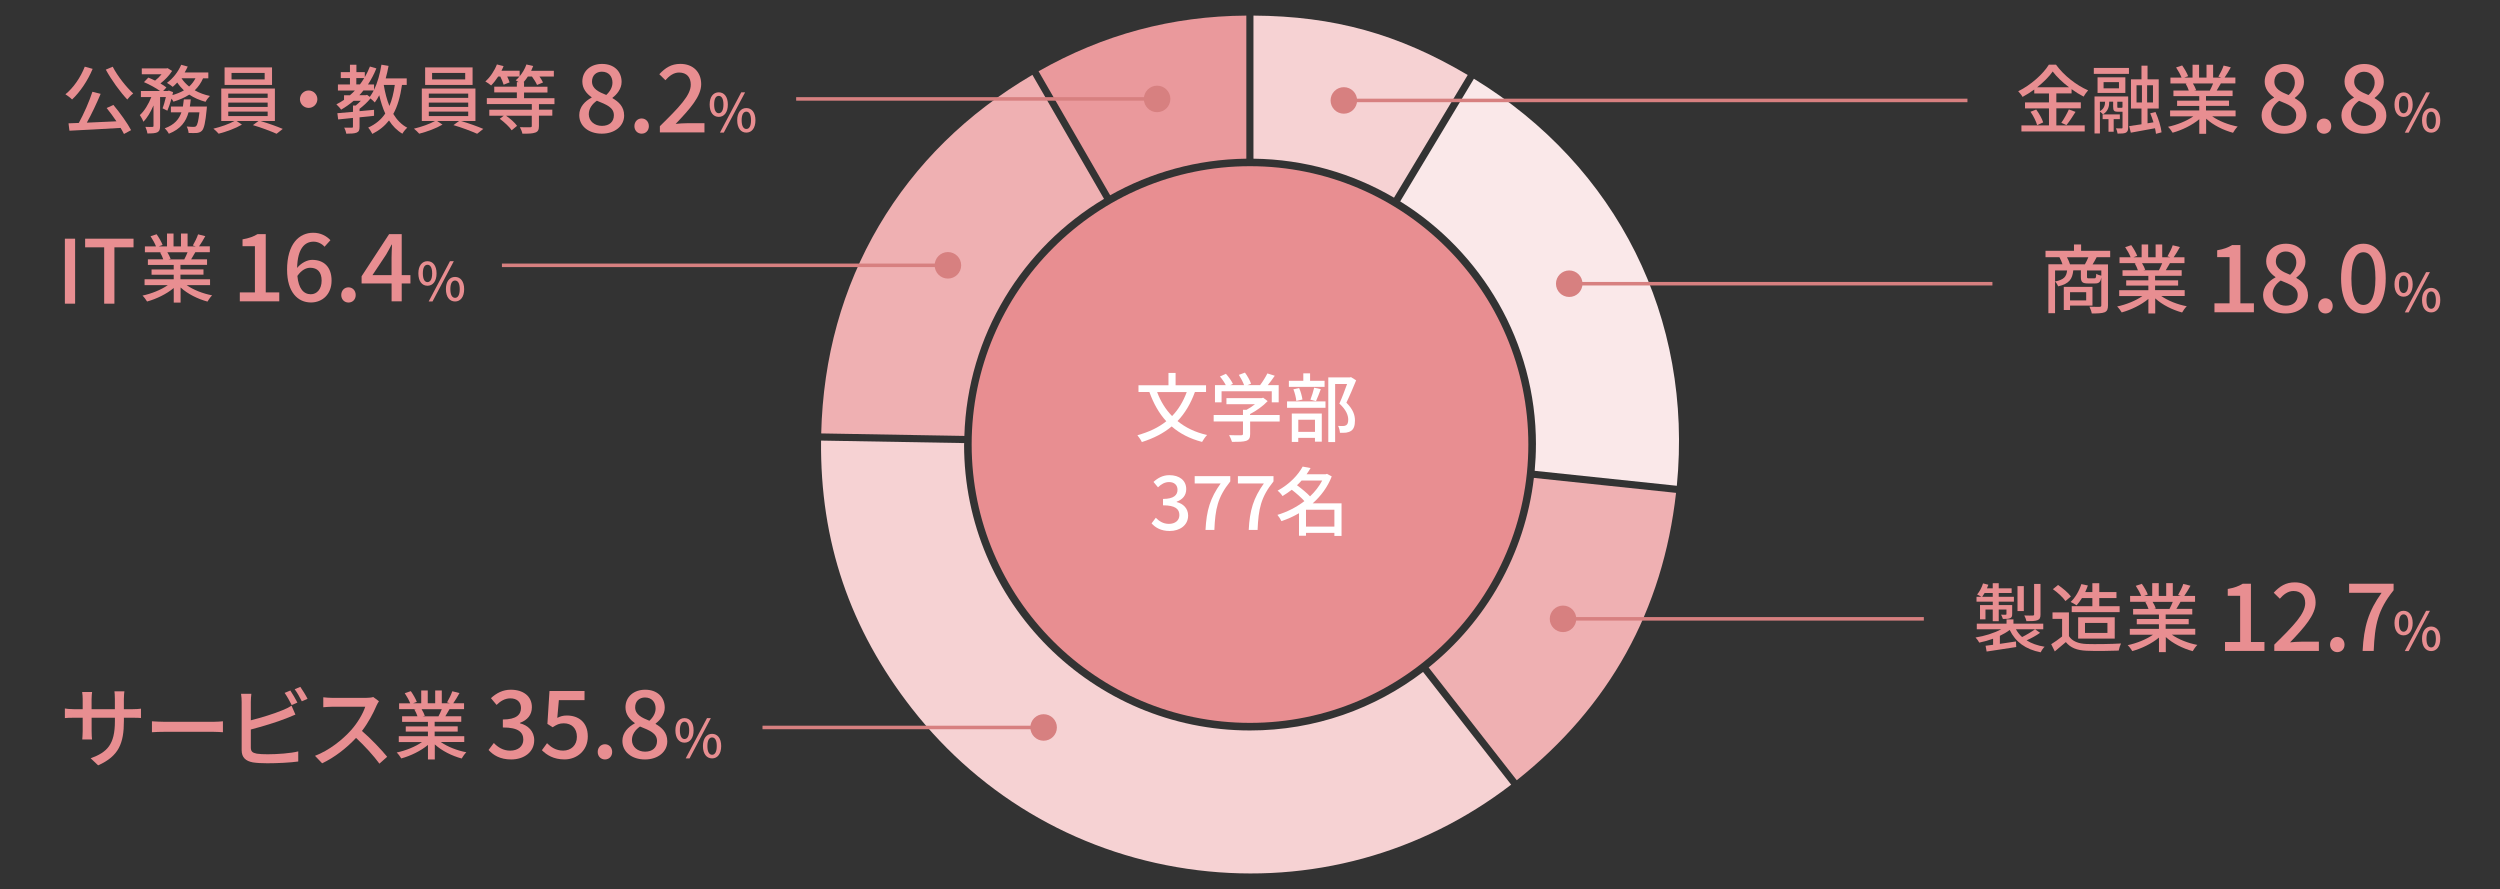 <?xml version="1.0" encoding="UTF-8"?><svg id="_デザイン" xmlns="http://www.w3.org/2000/svg" width="250mm" height="88.9mm" viewBox="0 0 708.66 252"><rect x="0" y="0" width="708.66" height="252" fill="#333333" stroke="none"/><defs><style>.cls-1{fill:#fff;}.cls-2{fill:#efb0b2;}.cls-3{fill:#e88e91;}.cls-4{fill:#f6d2d3;}.cls-5{fill:#fae8e9;}.cls-6{fill:#d78080;}.cls-7{fill:#ea999c;}</style></defs><path class="cls-3" d="m354.33,47.11c-43.5,0-78.9,35.39-78.9,78.9s35.39,78.9,78.9,78.9,78.9-35.39,78.9-78.9-35.39-78.9-78.9-78.9Z"/><path class="cls-1" d="m338.71,111.13c-1.21,3.34-2.84,6.04-4.92,8.22,2.24,1.86,5.03,3.2,8.37,3.96-.46.46-1.11,1.38-1.42,1.96-3.49-.92-6.31-2.38-8.61-4.39-2.32,1.94-5.11,3.36-8.46,4.43-.21-.51-.85-1.44-1.26-1.94,3.28-.9,6-2.19,8.19-3.96-2.07-2.26-3.62-5.03-4.79-8.29h-3.09v-1.92h8.5v-3.49h2.02v3.49h8.63v1.92h-3.17.02Zm-10.71,0c.98,2.61,2.38,4.91,4.24,6.81,1.79-1.84,3.15-4.09,4.16-6.81h-8.4Z"/><path class="cls-1" d="m362.76,119.48h-8.39v3.55c0,1.09-.27,1.63-1.15,1.94-.88.27-2.13.29-3.99.29-.15-.56-.53-1.36-.83-1.92,1.49.06,2.98.06,3.41.04.42-.02.53-.11.53-.42v-3.49h-8.31v-1.83h8.31v-1.47h1c.83-.44,1.69-1.02,2.4-1.59h-8.09v-1.73h9.99l.42-.11,1.28.96c-1.28,1.36-3.15,2.72-4.99,3.66v.27h8.39v1.85Zm-16.5-5.43h-1.86v-4.87h3.07c-.38-.77-1.04-1.73-1.67-2.45l1.71-.77c.77.85,1.61,2.05,1.98,2.86l-.77.36h3.94c-.3-.85-.92-2.02-1.49-2.92l1.73-.64c.73.96,1.45,2.3,1.73,3.15l-1.04.4h3.6c.75-.98,1.57-2.32,2.07-3.32l2.09.66c-.62.92-1.32,1.86-1.98,2.66h3.09v4.87h-1.96v-3.13h-14.23v3.13h0Z"/><path class="cls-1" d="m364.83,113.78h10.9v1.81h-10.9v-1.81Zm10.63-4.11h-10.11v-1.73h4.09v-2.11h1.92v2.11h4.11v1.73Zm-9.28,7.56h8.5v7.96h-1.94v-1.07h-4.73v1.15h-1.83v-8.05h0Zm1.28-3.58c-.08-.9-.42-2.28-.83-3.3l1.63-.36c.46,1,.81,2.38.94,3.26l-1.75.4h0Zm.56,5.33v3.43h4.73v-3.43h-4.73Zm3.43-5.68c.38-.92.83-2.4,1.07-3.41l1.88.42c-.46,1.19-.94,2.51-1.36,3.39l-1.57-.4h-.01Zm12.97-5.49c-.83,2.02-1.86,4.47-2.77,6.33,1.96,1.94,2.43,3.6,2.43,5.05s-.32,2.43-1.09,2.94c-.4.27-.88.42-1.42.51-.49.06-1.15.04-1.75.04-.02-.58-.21-1.4-.53-1.96.56.04,1.07.06,1.45.04.34-.02.62-.08.85-.23.42-.25.58-.81.58-1.57,0-1.23-.56-2.79-2.51-4.56.77-1.67,1.59-3.9,2.19-5.56h-3.39v16.46h-1.94v-18.32h6.12l.32-.08,1.47.92h-.01Z"/><path class="cls-1" d="m326.44,148.34l1.19-1.57c.92.94,2.09,1.73,3.7,1.73,1.77,0,2.98-.96,2.98-2.49,0-1.69-1.11-2.77-4.64-2.77v-1.81c3.09,0,4.11-1.13,4.11-2.59,0-1.36-.92-2.19-2.4-2.19-1.21,0-2.24.6-3.13,1.49l-1.28-1.53c1.23-1.13,2.68-1.92,4.49-1.92,2.82,0,4.79,1.45,4.79,3.97,0,1.77-1.04,2.94-2.7,3.55v.11c1.81.44,3.24,1.77,3.24,3.83,0,2.74-2.36,4.37-5.24,4.37-2.47,0-4.07-.98-5.11-2.15v-.03Z"/><path class="cls-1" d="m346.02,137.04h-7.37v-2.07h10.09v1.49c-3.6,4.49-4.26,7.82-4.51,13.75h-2.51c.27-5.54,1.34-9.05,4.3-13.18h0Z"/><path class="cls-1" d="m358.27,137.04h-7.37v-2.07h10.09v1.49c-3.6,4.49-4.26,7.82-4.51,13.75h-2.51c.27-5.54,1.34-9.05,4.3-13.18h0Z"/><path class="cls-1" d="m380.3,151.92h-2.05v-.88h-8.05v.83h-1.98v-6.39c-1.59.92-3.28,1.69-4.99,2.24-.23-.53-.75-1.34-1.13-1.77,2.66-.79,5.35-2.13,7.65-3.9-.88-1-2.32-2.26-3.58-3.22-.81.62-1.69,1.23-2.62,1.79-.3-.49-.94-1.21-1.4-1.53,3.49-1.9,5.87-4.54,7.11-6.83l2.24.42c-.34.6-.73,1.17-1.13,1.75h5.43l.36-.11,1.34.73c-1.17,3.03-3.09,5.58-5.39,7.62h8.17v9.24h.01Zm-11.35-15.71c-.4.44-.83.92-1.3,1.34,1.28.94,2.77,2.15,3.7,3.15,1.4-1.32,2.59-2.84,3.45-4.49h-5.85Zm9.3,13.06v-4.77h-8.05v4.77h8.05Z"/><path class="cls-7" d="m353.29,4.42c-21.18.16-40.47,5.33-58.89,15.78l20.29,35.15c11.44-6.45,24.59-10.19,38.6-10.37V4.42Z"/><path class="cls-2" d="m312.94,56.36l-20.29-35.14c-18.57,10.9-33.21,25.3-43.53,42.82-10.31,17.51-15.81,37.3-16.34,58.82l40.58.71c.85-28.55,16.52-53.45,39.59-67.2h-.01Z"/><path class="cls-4" d="m273.29,126.01c0-.14,0-.27.01-.41l-40.56-.71c-.29,28.54,8.14,53.39,25.76,75.96,19.99,25.59,48.75,41.86,80.99,45.82,31.9,3.92,63.42-4.69,88.87-24.25l-24.97-31.95c-13.63,10.39-30.63,16.59-49.06,16.59-44.69,0-81.05-36.36-81.05-81.05h0Z"/><path class="cls-2" d="m404.98,189.21l24.97,31.96c26.23-20.8,41.42-48.2,45.15-81.46l-40.3-4.24c-2.53,21.67-13.63,40.74-29.83,53.74h.01Z"/><path class="cls-5" d="m435.38,126.01c0,2.51-.13,5-.35,7.45l40.29,4.24c4.63-47.5-16.8-90.49-57.52-115.38l-20.89,34.77c23.07,14.3,38.48,39.85,38.48,68.94h0Z"/><path class="cls-4" d="m396.26,54.19l19.78-32.93c-19.64-11.63-37.91-16.7-60.73-16.84v40.56c14.51.17,28.11,4.18,39.84,11.05l1.11-1.84h0Z"/><path class="cls-3" d="m26.26,19.52c-1.4,3.38-3.62,6.62-5.83,8.68-.4-.43-1.34-1.15-1.89-1.47,2.26-1.81,4.3-4.79,5.49-7.83,0,0,2.23.62,2.23.62Zm5.88,10.22c1.89,2.26,3.98,5.19,5.02,7.15l-2.02,1.09c-.26-.51-.57-1.09-.96-1.72-5.21.32-10.73.6-14.5.79l-.26-2.09c.87-.02,1.85-.06,2.92-.11,1.4-2.55,2.98-6.11,3.85-8.83l2.34.58c-1.11,2.66-2.58,5.77-3.92,8.17,2.6-.11,5.51-.23,8.39-.38-.87-1.3-1.85-2.64-2.77-3.77l1.89-.87h.02Zm-.19-10.83c1.34,2.64,3.87,5.81,5.81,7.58-.53.4-1.28,1.17-1.68,1.72-1.96-2.06-4.49-5.53-6.09-8.47l1.96-.83Z"/><path class="cls-3" d="m57.56,22.19c-.57,1.34-1.38,2.47-2.36,3.41,1.26.72,2.72,1.26,4.3,1.6-.4.38-.98,1.15-1.23,1.66-1.7-.45-3.26-1.13-4.62-2.04-1.3.85-2.83,1.49-4.49,2-.11-.23-.32-.55-.55-.87-.36,1.26-.77,2.51-1.17,3.43l-1.36-.68c.34-.83.66-2.02.94-3.19h-1.64v8.17c0,.96-.15,1.49-.79,1.83-.62.28-1.49.32-2.81.32-.06-.53-.32-1.34-.57-1.87.85.04,1.7.04,1.96.02s.34-.06.34-.32v-5.77c-.79,1.83-1.79,3.55-2.87,4.62-.19-.57-.66-1.38-1-1.89,1.28-1.13,2.49-3.15,3.26-5.11h-2.96v-1.72h5.43c-1.17-.85-3.02-1.85-4.56-2.51l1.23-1.28c.6.23,1.28.53,1.92.85.66-.51,1.3-1.15,1.83-1.79h-5.6v-1.68h7l.32-.06,1.28.79c-.79,1.26-2.06,2.58-3.32,3.55.68.38,1.26.79,1.7,1.13l-.92,1h1.32l.3-.11,1.19.43c-.06.28-.13.55-.19.85,1.21-.34,2.3-.79,3.26-1.34-.72-.68-1.36-1.43-1.89-2.23-.43.47-.85.87-1.28,1.23-.38-.32-1.15-.87-1.64-1.13,1.68-1.21,3.19-3.13,4.04-5.13l1.85.51c-.26.57-.55,1.13-.87,1.68h6.71v1.66h-1.47l-.02-.02Zm1.09,7.98s-.02.51-.06.79c-.36,3.81-.75,5.45-1.34,6.09-.43.43-.85.55-1.43.64-.53.04-1.41.04-2.36,0-.04-.55-.26-1.32-.53-1.83.83.09,1.62.11,1.98.11.32,0,.49-.04.68-.23.36-.32.66-1.41.94-3.9h-3.09c-.72,2.62-2.21,4.75-5.58,6.07-.23-.47-.77-1.19-1.17-1.53,2.77-1,4.07-2.6,4.73-4.53h-2.98v-1.66h3.41c.11-.66.19-1.32.26-2.02h1.96c-.06.7-.15,1.36-.26,2.02h4.85v-.02Zm-7.19-7.98c.55.87,1.28,1.64,2.15,2.34.75-.66,1.34-1.45,1.79-2.34h-3.94Z"/><path class="cls-3" d="m73.81,34.3c2.15.62,4.73,1.55,6.34,2.24l-1.75,1.38c-1.6-.72-4.47-1.81-6.71-2.45l1.58-1.17h-6.22l1.53,1.02c-1.7,1.02-4.43,2.04-6.6,2.58-.36-.4-1-1.06-1.49-1.43,2.04-.47,4.56-1.36,5.96-2.17h-3.73v-9.2h15.2v9.2h-4.13.02Zm3.3-10.22h-13.45v-4.98h13.45v4.98Zm-12.41,3.66h11.17v-1.21h-11.17v1.21Zm0,2.58h11.17v-1.23h-11.17v1.23Zm0,2.58h11.17v-1.26h-11.17v1.26Zm10.32-12.22h-9.39v1.83h9.39v-1.83Z"/><path class="cls-3" d="m89.96,28.12c0,1.36-1.11,2.47-2.47,2.47s-2.47-1.11-2.47-2.47,1.11-2.47,2.47-2.47,2.47,1.11,2.47,2.47Z"/><path class="cls-3" d="m113.95,24.08c-.49,3.28-1.23,6-2.47,8.22,1.02,1.68,2.32,3.04,3.96,3.9-.45.38-1.09,1.17-1.38,1.7-1.55-.92-2.79-2.19-3.79-3.75-1.21,1.55-2.75,2.81-4.73,3.81-.21-.45-.79-1.38-1.17-1.79,2.11-.96,3.68-2.28,4.83-3.98-.7-1.55-1.26-3.3-1.7-5.19-.38.75-.81,1.45-1.26,2.04-.23-.28-.79-.77-1.23-1.13-.85,1.06-2.02,2.13-3.09,2.94v.66l4.11-.38v1.7c-1.36.15-2.75.28-4.11.43v2.66c0,.92-.15,1.4-.83,1.68-.64.25-1.58.3-2.94.3-.06-.51-.34-1.26-.57-1.72.96.02,1.85.02,2.13.02s.34-.08.34-.32v-2.45c-1.55.17-3,.3-4.19.43l-.23-1.77c1.23-.11,2.77-.23,4.43-.38v-1.79h.77c.49-.38,1-.87,1.45-1.34h-2.04c-1.11.96-2.3,1.79-3.55,2.51-.23-.4-.96-1.15-1.34-1.51.77-.38,1.49-.81,2.17-1.28v-1.3h1.68c.49-.43.96-.87,1.4-1.34h-4.81v-1.72h3.41v-1.81h-2.6v-1.68h2.6v-2.09h1.83v2.09h2.38v1.43c.55-.96,1.04-1.96,1.45-3.02l1.83.53c-.66,1.64-1.47,3.17-2.38,4.55h1.72v1.55c.98-2.02,1.68-4.55,2.09-7.15l2.02.34c-.21,1.21-.49,2.41-.81,3.55h5.96v1.85h-1.34Zm-11.92-.15c.43-.57.83-1.17,1.21-1.81h-2.24v1.81h1.03Zm2.02,2.96l.77.57c.4-.53.77-1.15,1.11-1.81h-2.92c-.36.47-.75.92-1.15,1.34h1.85l.34-.11h0Zm4.73-2.81c.36,2.15.87,4.17,1.6,5.96.72-1.7,1.21-3.68,1.53-5.96,0,0-3.13,0-3.13,0Z"/><path class="cls-3" d="m130.66,34.3c2.15.62,4.73,1.55,6.34,2.24l-1.75,1.38c-1.6-.72-4.47-1.81-6.71-2.45l1.58-1.17h-6.22l1.53,1.02c-1.7,1.02-4.43,2.04-6.6,2.58-.36-.4-1-1.06-1.49-1.43,2.04-.47,4.56-1.36,5.96-2.17h-3.73v-9.2h15.2v9.2h-4.13.02Zm3.3-10.22h-13.45v-4.98h13.45v4.98Zm-12.41,3.66h11.17v-1.21h-11.17v1.21Zm0,2.58h11.17v-1.23h-11.17v1.23Zm0,2.58h11.17v-1.26h-11.17v1.26Zm10.32-12.22h-9.39v1.83h9.39v-1.83Z"/><path class="cls-3" d="m152.77,29.49v1.6h3.79v1.7h-3.79v2.94c0,1.04-.26,1.58-1.04,1.85-.79.3-1.96.32-3.64.32-.11-.55-.45-1.36-.72-1.85,1.28.04,2.53.04,2.9.02.38-.02.47-.08.47-.38v-2.89h-7.3c1.19.83,2.51,1.98,3.13,2.87l-1.53,1.26c-.64-.98-2.11-2.32-3.38-3.26l1.15-.87h-4.11v-1.7h12.05v-1.6h-12.75v-1.68h8.51v-1.62h-6.41v-1.64h6.41v-1.28h.51c-.3-.21-.6-.4-.83-.53.38-.32.75-.66,1.06-1.06h-3.47c.28.6.55,1.21.68,1.66l-1.7.66c-.17-.6-.55-1.53-.94-2.32h-.6c-.62.96-1.32,1.85-2,2.53-.36-.32-1.17-.87-1.64-1.13,1.34-1.17,2.58-3.02,3.28-4.83l1.89.49c-.17.45-.38.87-.6,1.3h5.15v1.58c.81-.98,1.51-2.15,1.92-3.36l1.92.45c-.17.47-.36.89-.57,1.34h6.43v1.64h-4.07c.4.6.79,1.19,1,1.68l-1.7.7c-.26-.62-.85-1.6-1.43-2.38h-1.17c-.38.6-.79,1.11-1.21,1.6h.13v1.28h6.64v1.64h-6.64v1.62h8.62v1.68h-4.38l-.02-.03Z"/><path class="cls-3" d="m164.19,32.67c0-2.42,1.7-4.04,3.51-5v-.11c-1.46-1.04-2.63-2.45-2.63-4.44,0-3.03,2.39-5,5.59-5,3.41,0,5.54,2.1,5.54,5.11,0,1.97-1.38,3.59-2.58,4.47v.13c1.73,1.01,3.3,2.37,3.3,4.92,0,2.9-2.55,5.14-6.33,5.14s-6.39-2.18-6.39-5.22h0Zm9.82,0c0-2.26-2.16-3.03-4.82-4.12-1.33.93-2.29,2.23-2.29,3.83,0,1.94,1.62,3.3,3.73,3.3s3.38-1.17,3.38-3.01Zm-.4-9.26c0-1.76-1.09-3.09-3.01-3.09-1.6,0-2.79,1.06-2.79,2.79,0,2.05,1.86,2.95,4.04,3.81,1.14-1.06,1.76-2.24,1.76-3.51Z"/><path class="cls-3" d="m179.83,35.76c0-1.28.9-2.18,2.05-2.18s2.05.9,2.05,2.18-.9,2.13-2.05,2.13-2.05-.88-2.05-2.13Z"/><path class="cls-3" d="m187.06,35.76c5.46-5.35,8.75-8.75,8.75-11.74,0-2.08-1.12-3.46-3.33-3.46-1.54,0-2.82.99-3.86,2.18l-1.73-1.7c1.68-1.81,3.41-2.93,5.96-2.93,3.59,0,5.91,2.29,5.91,5.75s-3.17,7-7.24,11.26c.98-.11,2.24-.19,3.19-.19h4.98v2.61h-12.64v-1.78h0Z"/><path class="cls-3" d="m201.16,29.63c0-2.19,1.04-3.46,2.58-3.46s2.58,1.27,2.58,3.46-1.03,3.5-2.58,3.5-2.58-1.28-2.58-3.5Zm3.91,0c0-1.68-.54-2.45-1.33-2.45s-1.31.76-1.31,2.45.55,2.47,1.31,2.47,1.33-.78,1.33-2.47Zm5.05-3.46h1.09l-6.04,11.42h-1.09l6.04-11.42Zm-1.15,7.92c0-2.21,1.06-3.46,2.59-3.46s2.58,1.25,2.58,3.46-1.04,3.5-2.58,3.5-2.59-1.28-2.59-3.5Zm3.92,0c0-1.7-.55-2.44-1.33-2.44s-1.33.75-1.33,2.44.55,2.47,1.33,2.47,1.33-.77,1.33-2.47Z"/><path class="cls-3" d="m27.82,216.95l-2.12-2c4.67-1.72,6.87-3.87,6.87-10.5v-1h-6.6v3.75c0,1.02.07,2.07.12,2.42h-2.77c.02-.35.12-1.38.12-2.42v-3.75h-2.45c-1.17,0-2.2.05-2.6.1v-2.72c.32.08,1.45.2,2.6.2h2.45v-2.87c0-.62-.05-1.35-.15-2h2.82c-.05.33-.15,1.08-.15,2v2.87h6.6v-2.9c0-1-.07-1.82-.12-2.17h2.82c-.05.38-.15,1.17-.15,2.17v2.9h2.35c1.22,0,2.02-.08,2.5-.15v2.65c-.4-.05-1.27-.08-2.47-.08h-2.37v.85c0,6.45-1.45,10.02-7.3,12.65h0Z"/><path class="cls-3" d="m46.79,204.61h13.6c1.2,0,2.17-.1,2.8-.15v3.1c-.55-.03-1.7-.12-2.8-.12h-13.6c-1.37,0-2.87.05-3.72.12v-3.1c.82.05,2.37.15,3.72.15Z"/><path class="cls-3" d="m71.1,198.96v5.22c2.95-.73,6.7-1.9,9.12-2.92.82-.33,1.6-.7,2.42-1.22l1.1,2.52c-.82.33-1.82.77-2.62,1.08-2.67,1.07-6.87,2.32-10.02,3.15v5.1c0,1.2.52,1.5,1.7,1.75.75.12,1.92.17,3.12.17,2.62,0,6.55-.27,8.62-.82v2.87c-2.27.33-6.02.5-8.77.5-1.55,0-3.05-.08-4.1-.25-2.02-.38-3.17-1.38-3.17-3.47v-13.67c0-.6-.05-1.62-.17-2.3h2.92c-.08.67-.15,1.57-.15,2.3h0Zm13.2.2l-1.62.7c-.5-1-1.32-2.5-2-3.45l1.62-.67c.62.9,1.5,2.45,2,3.42Zm2.87-1.07l-1.62.7c-.52-1.07-1.32-2.5-2.02-3.42l1.6-.67c.65.92,1.6,2.47,2.05,3.4h-.01Z"/><path class="cls-3" d="m106.7,200.08c-.87,2.05-2.35,4.87-4.1,7.12,2.57,2.2,5.6,5.42,7.15,7.32l-2.2,1.95c-1.65-2.25-4.15-5-6.62-7.3-2.67,2.85-6.05,5.52-9.62,7.2l-2.02-2.12c4.05-1.55,7.8-4.55,10.27-7.32,1.7-1.9,3.37-4.65,3.97-6.6h-9.17c-.98,0-2.32.12-2.72.15v-2.82c.5.07,1.95.17,2.72.17h9.27c.92,0,1.75-.1,2.17-.25l1.62,1.2c-.17.25-.55.88-.73,1.3h0Z"/><path class="cls-3" d="m124.97,210.35c1.87,1.32,4.62,2.41,7.22,2.89-.45.43-1.02,1.24-1.32,1.77-2.77-.75-5.62-2.17-7.62-4v4.28h-1.94v-4.13c-2.02,1.7-4.9,3.09-7.56,3.83-.3-.51-.85-1.26-1.3-1.68,2.53-.53,5.3-1.64,7.17-2.96h-6.58v-1.66h8.26v-1.3h-6.28v-1.49h6.28v-1.28h-7.32v-1.58h4.36c-.19-.6-.55-1.36-.89-1.94l.51-.08h-4.83v-1.66h3.15c-.32-.83-.96-2-1.55-2.87l1.72-.57c.66.92,1.4,2.21,1.7,3.04l-1.09.4h2.34v-3.64h1.85v3.64h2.11v-3.64h1.87v3.64h2.3l-.81-.26c.51-.85,1.17-2.19,1.49-3.15l2.04.51c-.57,1.04-1.21,2.11-1.77,2.89h3.06v1.66h-4.11c-.4.72-.83,1.43-1.19,2.02h4.51v1.58h-7.54v1.28h6.53v1.49h-6.53v1.3h8.39v1.66h-6.66.03Zm-5.47-9.32c.38.62.77,1.38.92,1.89l-.62.13h4.49c.32-.58.66-1.34.94-2.02h-5.73Z"/><path class="cls-3" d="m138.49,212.59l1.49-1.97c1.14,1.17,2.61,2.16,4.63,2.16,2.21,0,3.73-1.2,3.73-3.11,0-2.1-1.38-3.46-5.8-3.46v-2.26c3.86,0,5.14-1.41,5.14-3.25,0-1.7-1.14-2.74-3.01-2.74-1.52,0-2.79.75-3.91,1.86l-1.6-1.92c1.54-1.41,3.35-2.39,5.62-2.39,3.51,0,5.99,1.81,5.99,4.95,0,2.21-1.3,3.67-3.38,4.44v.13c2.26.56,4.04,2.21,4.04,4.79,0,3.43-2.95,5.46-6.55,5.46-3.09,0-5.08-1.22-6.39-2.69h0Z"/><path class="cls-3" d="m153.6,212.67l1.46-2c1.12,1.12,2.53,2.1,4.58,2.1,2.21,0,3.89-1.49,3.89-3.91s-1.49-3.83-3.73-3.83c-1.25,0-2,.37-3.14,1.12l-1.49-.96.59-9.31h9.93v2.58h-7.27l-.45,5.03c.85-.43,1.62-.67,2.69-.67,3.27,0,5.96,1.84,5.96,5.93s-3.17,6.52-6.6,6.52c-3.09,0-5.03-1.25-6.41-2.61h0Z"/><path class="cls-3" d="m169.43,213.15c0-1.28.9-2.18,2.05-2.18s2.05.9,2.05,2.18-.9,2.13-2.05,2.13-2.05-.88-2.05-2.13Z"/><path class="cls-3" d="m176.42,210.06c0-2.42,1.7-4.04,3.51-5v-.11c-1.46-1.04-2.63-2.45-2.63-4.44,0-3.03,2.39-5,5.59-5,3.41,0,5.54,2.1,5.54,5.11,0,1.97-1.38,3.59-2.58,4.47v.13c1.73,1.01,3.3,2.37,3.3,4.92,0,2.9-2.55,5.14-6.33,5.14s-6.39-2.18-6.39-5.22h0Zm9.82,0c0-2.26-2.16-3.03-4.82-4.12-1.33.93-2.29,2.23-2.29,3.83,0,1.94,1.62,3.3,3.73,3.3s3.38-1.17,3.38-3.01h0Zm-.4-9.26c0-1.76-1.09-3.09-3.01-3.09-1.6,0-2.79,1.06-2.79,2.79,0,2.05,1.86,2.95,4.04,3.81,1.14-1.06,1.76-2.24,1.76-3.51Z"/><path class="cls-3" d="m191.45,207.02c0-2.19,1.04-3.46,2.58-3.46s2.58,1.27,2.58,3.46-1.03,3.5-2.58,3.5-2.58-1.28-2.58-3.5Zm3.91,0c0-1.68-.54-2.45-1.33-2.45s-1.31.76-1.31,2.45.55,2.47,1.31,2.47,1.33-.78,1.33-2.47Zm5.05-3.46h1.09l-6.04,11.42h-1.09l6.04-11.42Zm-1.15,7.92c0-2.21,1.06-3.46,2.59-3.46s2.58,1.25,2.58,3.46-1.04,3.5-2.58,3.5-2.59-1.28-2.59-3.5Zm3.92,0c0-1.7-.55-2.44-1.33-2.44s-1.33.75-1.33,2.44.55,2.47,1.33,2.47,1.33-.77,1.33-2.47Z"/><path class="cls-3" d="m582.89,35.55h8.05v1.72h-17.94v-1.72h7.81v-4.83h-6.79v-1.7h6.79v-2.53h-4.17v-1.11c-1.06.77-2.17,1.47-3.32,2.09-.23-.45-.81-1.19-1.23-1.6,3.62-1.79,7.09-4.92,8.69-7.54h2.02c2.26,3.11,5.81,5.85,9.11,7.28-.47.51-.94,1.19-1.28,1.77-1.13-.58-2.28-1.3-3.41-2.11v1.21h-4.32v2.53h6.94v1.7h-6.94v4.83h-.01Zm-5.7-4.51c.83,1.13,1.68,2.64,1.98,3.66l-1.72.77c-.26-1.02-1.06-2.62-1.87-3.79l1.62-.64h-.01Zm9.3-6.3c-1.85-1.41-3.51-2.98-4.62-4.47-1.02,1.45-2.58,3.02-4.41,4.47h9.03Zm-2.19,10.07c.72-1,1.64-2.62,2.15-3.79l1.89.7c-.83,1.34-1.79,2.79-2.58,3.75l-1.47-.66h0Z"/><path class="cls-3" d="m593.52,19.25h9.96v1.68h-9.96v-1.68Zm9.73,16.9c0,.75-.13,1.19-.66,1.47-.49.23-1.23.25-2.34.25-.04-.43-.23-1.06-.45-1.49.72.02,1.38.02,1.58.02.21,0,.28-.06.28-.28v-4.45h-1.32c-1.11,0-1.34-.3-1.34-1.45v-1.4h-1.11v.02c0,1.17-.19,2.58-1.77,3.58-.19-.23-.57-.57-.87-.77v6.19h-1.53v-10.49h9.54v8.79h0Zm-.79-9.81h-7.88v-4.41h7.88v4.41Zm-7.22,5.17c1.3-.72,1.47-1.87,1.47-2.68h-1.47v2.68Zm.79.92h4.87v1.34h-1.75v3.58h-1.47v-3.58h-1.66v-1.34h0Zm4.62-9.15h-4.36v1.75h4.36v-1.75Zm.64,7.28c.26,0,.32-.04.36-.17v-1.55h-1.47v1.38c0,.32.04.34.3.34h.81Zm9.85,7.37c-.04-.45-.15-1-.28-1.58-2.43.45-4.94.92-6.85,1.26l-.47-1.87c.96-.13,2.17-.3,3.49-.51v-4.47h-2.98v-8.28h2.98v-3.87h1.72v3.87h3.17v8.28h-3.17v4.19l1.68-.28c-.28-.87-.57-1.77-.92-2.55l1.49-.38c.83,1.85,1.58,4.26,1.72,5.77l-1.6.43h.02Zm-5.51-8.88h1.53v-4.88h-1.53v4.88Zm4.66-4.88h-1.66v4.88h1.66v-4.88Z"/><path class="cls-3" d="m627.08,32.98c1.87,1.32,4.62,2.41,7.22,2.89-.45.43-1.02,1.24-1.32,1.77-2.77-.75-5.62-2.17-7.62-4v4.28h-1.94v-4.13c-2.02,1.7-4.9,3.09-7.56,3.83-.3-.51-.85-1.26-1.3-1.68,2.53-.53,5.3-1.64,7.17-2.96h-6.58v-1.66h8.26v-1.3h-6.28v-1.49h6.28v-1.28h-7.32v-1.58h4.36c-.19-.6-.55-1.36-.89-1.94l.51-.08h-4.83v-1.66h3.15c-.32-.83-.96-2-1.55-2.87l1.72-.57c.66.92,1.4,2.21,1.7,3.04l-1.09.4h2.34v-3.64h1.85v3.64h2.11v-3.64h1.87v3.64h2.3l-.81-.26c.51-.85,1.17-2.19,1.49-3.15l2.04.51c-.57,1.04-1.21,2.11-1.77,2.89h3.06v1.66h-4.11c-.4.72-.83,1.43-1.19,2.02h4.51v1.58h-7.54v1.28h6.53v1.49h-6.53v1.3h8.39v1.66h-6.66.03Zm-5.47-9.32c.38.62.77,1.38.92,1.89l-.62.13h4.49c.32-.58.66-1.34.94-2.02h-5.73Z"/><path class="cls-3" d="m641.08,32.69c0-2.42,1.7-4.04,3.51-5v-.11c-1.46-1.04-2.63-2.45-2.63-4.44,0-3.03,2.39-5,5.59-5,3.41,0,5.54,2.1,5.54,5.11,0,1.97-1.38,3.59-2.58,4.47v.13c1.73,1.01,3.3,2.37,3.3,4.92,0,2.9-2.55,5.14-6.33,5.14s-6.39-2.18-6.39-5.22h0Zm9.82,0c0-2.26-2.16-3.03-4.82-4.12-1.33.93-2.29,2.23-2.29,3.83,0,1.94,1.62,3.3,3.73,3.3s3.38-1.17,3.38-3.01Zm-.4-9.26c0-1.76-1.09-3.09-3.01-3.09-1.6,0-2.79,1.06-2.79,2.79,0,2.05,1.86,2.95,4.04,3.81,1.14-1.06,1.76-2.24,1.76-3.51Z"/><path class="cls-3" d="m656.72,35.78c0-1.28.9-2.18,2.05-2.18s2.05.9,2.05,2.18-.9,2.13-2.05,2.13-2.05-.88-2.05-2.13Z"/><path class="cls-3" d="m663.71,32.69c0-2.42,1.7-4.04,3.51-5v-.11c-1.46-1.04-2.63-2.45-2.63-4.44,0-3.03,2.4-5,5.59-5,3.41,0,5.54,2.1,5.54,5.11,0,1.97-1.38,3.59-2.58,4.47v.13c1.73,1.01,3.3,2.37,3.3,4.92,0,2.9-2.55,5.14-6.33,5.14s-6.39-2.18-6.39-5.22h0Zm9.82,0c0-2.26-2.16-3.03-4.82-4.12-1.33.93-2.29,2.23-2.29,3.83,0,1.94,1.62,3.3,3.73,3.3s3.38-1.17,3.38-3.01Zm-.4-9.26c0-1.76-1.09-3.09-3.01-3.09-1.6,0-2.79,1.06-2.79,2.79,0,2.05,1.86,2.95,4.04,3.81,1.14-1.06,1.76-2.24,1.76-3.51Z"/><path class="cls-3" d="m678.75,29.65c0-2.19,1.04-3.46,2.58-3.46s2.58,1.27,2.58,3.46-1.03,3.5-2.58,3.5-2.58-1.28-2.58-3.5Zm3.91,0c0-1.68-.54-2.45-1.33-2.45s-1.31.76-1.31,2.45.55,2.47,1.31,2.47,1.33-.78,1.33-2.47Zm5.05-3.46h1.09l-6.04,11.42h-1.09l6.04-11.42Zm-1.15,7.92c0-2.21,1.06-3.46,2.59-3.46s2.58,1.25,2.58,3.46-1.04,3.5-2.58,3.5-2.59-1.28-2.59-3.5Zm3.92,0c0-1.7-.55-2.44-1.33-2.44s-1.33.75-1.33,2.44.55,2.47,1.33,2.47,1.33-.77,1.33-2.47Z"/><rect class="cls-6" x="380.74" y="27.97" width="176.96" height="1"/><circle class="cls-6" cx="380.93" cy="28.47" r="3.76"/><path class="cls-3" d="m18.39,67.66h2.9v18.42h-2.9v-18.42Z"/><path class="cls-3" d="m29.53,70.11h-5.4v-2.45h13.72v2.45h-5.42v15.97h-2.9v-15.97Z"/><path class="cls-3" d="m52.91,80.83c1.87,1.32,4.62,2.41,7.22,2.89-.45.43-1.02,1.24-1.32,1.77-2.77-.75-5.62-2.17-7.62-4v4.28h-1.94v-4.13c-2.02,1.7-4.9,3.09-7.56,3.83-.3-.51-.85-1.26-1.3-1.68,2.53-.53,5.3-1.64,7.17-2.96h-6.58v-1.66h8.26v-1.3h-6.28v-1.49h6.28v-1.28h-7.32v-1.58h4.36c-.19-.6-.55-1.36-.89-1.94l.51-.08h-4.83v-1.66h3.15c-.32-.83-.96-2-1.55-2.87l1.72-.57c.66.92,1.4,2.21,1.7,3.04l-1.09.4h2.34v-3.64h1.85v3.64h2.11v-3.64h1.87v3.64h2.3l-.81-.26c.51-.85,1.17-2.19,1.49-3.15l2.04.51c-.57,1.04-1.21,2.11-1.77,2.89h3.06v1.66h-4.11c-.4.72-.83,1.43-1.19,2.02h4.51v1.58h-7.54v1.28h6.53v1.49h-6.53v1.3h8.39v1.66h-6.66.03Zm-5.47-9.32c.38.62.77,1.38.92,1.89l-.62.13h4.49c.32-.58.66-1.34.94-2.02,0,0-5.73,0-5.73,0Z"/><path class="cls-3" d="m67.98,82.88h4.28v-13.09h-3.51v-1.94c1.84-.32,3.14-.8,4.26-1.49h2.32v16.53h3.83v2.53h-11.18v-2.53h0Z"/><path class="cls-3" d="m81.37,76.52c0-7.5,3.51-10.54,7.4-10.54,2.18,0,3.78.93,4.9,2.1l-1.68,1.86c-.72-.85-1.92-1.44-3.09-1.44-2.48,0-4.55,1.86-4.68,7.45,1.14-1.41,2.85-2.29,4.26-2.29,3.27,0,5.51,1.94,5.51,5.88s-2.66,6.2-5.85,6.2c-3.73,0-6.76-2.95-6.76-9.23h0Zm2.93,1.7c.32,3.54,1.73,5.19,3.81,5.19,1.7,0,3.06-1.44,3.06-3.86s-1.17-3.65-3.25-3.65c-1.09,0-2.45.61-3.62,2.31h0Z"/><path class="cls-3" d="m96.73,83.63c0-1.28.9-2.18,2.05-2.18s2.05.9,2.05,2.18-.9,2.13-2.05,2.13-2.05-.88-2.05-2.13Z"/><path class="cls-3" d="m110.99,80.36h-8.49v-2.05l7.8-11.95h3.57v11.63h2.47v2.37h-2.47v5.06h-2.87v-5.06h-.01Zm0-2.37v-4.82c0-1.06.08-2.77.13-3.83h-.11c-.48.96-1.01,1.86-1.57,2.85l-3.86,5.8h5.41Z"/><path class="cls-3" d="m118.59,77.5c0-2.19,1.04-3.46,2.58-3.46s2.58,1.27,2.58,3.46-1.03,3.5-2.58,3.5-2.58-1.28-2.58-3.5Zm3.91,0c0-1.68-.54-2.45-1.33-2.45s-1.31.76-1.31,2.45.55,2.47,1.31,2.47,1.33-.78,1.33-2.47Zm5.05-3.46h1.09l-6.04,11.42h-1.09l6.04-11.42Zm-1.15,7.92c0-2.21,1.06-3.46,2.59-3.46s2.58,1.25,2.58,3.46-1.04,3.5-2.58,3.5-2.59-1.28-2.59-3.5Zm3.92,0c0-1.7-.55-2.44-1.33-2.44s-1.33.75-1.33,2.44.55,2.47,1.33,2.47,1.33-.77,1.33-2.47Z"/><rect class="cls-6" x="225.68" y="27.54" width="102.16" height="1"/><circle class="cls-6" cx="328" cy="28.04" r="3.76"/><rect class="cls-6" x="142.28" y="74.71" width="126.61" height="1"/><circle class="cls-6" cx="268.7" cy="75.21" r="3.76"/><rect class="cls-6" x="216.14" y="205.71" width="79.87" height="1"/><circle class="cls-6" cx="295.83" cy="206.21" r="3.76"/><path class="cls-3" d="m578.3,179.37c-1.15.83-2.6,1.6-3.83,2.15,1.38.87,3.09,1.49,5.11,1.81-.4.34-.89,1.08-1.11,1.58-4.34-.85-7.17-2.96-8.79-6.34-.79.6-1.75,1.17-2.79,1.66v2.28c1.45-.21,3.02-.45,4.56-.68l.08,1.58c-2.98.45-6.13.94-8.39,1.28l-.3-1.64c.62-.06,1.34-.17,2.13-.28v-1.72c-1.28.47-2.62.85-3.92,1.11-.21-.43-.7-1.09-1.06-1.45,2.55-.4,5.32-1.26,7.3-2.34h-6.94v-1.58h8.43v-1.21h1.96v1.21h8.45v1.58h-7.75c.45.83,1.04,1.58,1.75,2.21,1.26-.62,2.75-1.53,3.68-2.21l1.43,1.02v-.02Zm-13.43-8.81h-4.6v-1.38h1.4c-.34-.23-.89-.51-1.23-.66.72-.83,1.32-2,1.68-3.15l1.51.38c-.13.34-.26.68-.4,1.02h1.64v-1.45h1.7v1.45h3.66v1.32h-3.66v1.09h4.3v1.38h-4.3v.96h3.81v2.51c0,.68-.11,1-.6,1.21-.47.21-1.13.21-2.04.21-.08-.38-.34-.87-.51-1.21.62.02,1.11.02,1.3.02.19-.02.23-.06.23-.21v-1.26h-2.19v3.3h-1.7v-3.3h-2.06v2.77h-1.55v-4.04h3.62v-.96h-.01Zm0-1.38v-1.09h-2.3c-.23.4-.47.77-.7,1.09h3Zm8.81,4.04h-1.79v-7.07h1.79v7.07Zm4.73.94c0,.94-.19,1.36-.85,1.64-.68.26-1.68.28-3.13.28-.11-.49-.36-1.15-.62-1.62,1.06.04,2.09.04,2.41.02.3-.02.38-.11.38-.34v-8.62h1.81v8.64h0Z"/><path class="cls-3" d="m586.46,180.31c.94,1.47,2.68,2.15,5.02,2.24,2.36.08,7.09.02,9.75-.15-.23.47-.55,1.4-.66,2.02-2.41.11-6.68.15-9.11.04-2.7-.11-4.53-.81-5.87-2.45-1,.87-2.02,1.72-3.13,2.64l-1.02-2.04c.96-.6,2.09-1.38,3.09-2.19v-5h-2.72v-1.83h4.66v6.73h-.01Zm-.98-9.94c-.68-1-2.21-2.43-3.56-3.36l1.47-1.19c1.32.92,2.92,2.23,3.64,3.26l-1.55,1.3h0Zm4.66-.81c-.47.77-1,1.47-1.51,2.04-.38-.3-1.21-.75-1.68-.96,1.32-1.24,2.43-3.15,3.04-5.07l1.85.4c-.21.64-.49,1.28-.77,1.87h2.04v-2.53h1.96v2.53h4.87v1.7h-4.87v2.3h5.77v1.68h-13.58v-1.68h5.85v-2.3h-2.98v.02Zm-1.06,11.47v-6.05h10.37v6.05h-10.37Zm1.94-1.62h6.36v-2.83h-6.36v2.83Z"/><path class="cls-3" d="m615.65,179.92c1.87,1.32,4.62,2.41,7.22,2.89-.45.43-1.02,1.24-1.32,1.77-2.77-.75-5.62-2.17-7.62-4v4.28h-1.94v-4.13c-2.02,1.7-4.9,3.09-7.56,3.83-.3-.51-.85-1.26-1.3-1.68,2.53-.53,5.3-1.64,7.17-2.96h-6.58v-1.66h8.26v-1.3h-6.28v-1.49h6.28v-1.28h-7.32v-1.58h4.36c-.19-.6-.55-1.36-.89-1.94l.51-.08h-4.83v-1.66h3.15c-.32-.83-.96-2-1.55-2.87l1.72-.57c.66.92,1.4,2.21,1.7,3.04l-1.09.4h2.34v-3.64h1.85v3.64h2.11v-3.64h1.87v3.64h2.3l-.81-.26c.51-.85,1.17-2.19,1.49-3.15l2.04.51c-.57,1.04-1.21,2.11-1.77,2.89h3.06v1.66h-4.11c-.4.72-.83,1.43-1.19,2.02h4.51v1.58h-7.54v1.28h6.53v1.49h-6.53v1.3h8.39v1.66h-6.66.03Zm-5.47-9.32c.38.62.77,1.38.92,1.89l-.62.13h4.49c.32-.58.66-1.34.94-2.02h-5.73Z"/><path class="cls-3" d="m630.72,181.98h4.28v-13.09h-3.51v-1.94c1.84-.32,3.14-.8,4.26-1.49h2.31v16.53h3.83v2.53h-11.18v-2.53h0Z"/><path class="cls-3" d="m644.68,182.73c5.46-5.35,8.76-8.75,8.76-11.74,0-2.08-1.12-3.46-3.33-3.46-1.54,0-2.82.99-3.86,2.18l-1.73-1.7c1.68-1.81,3.41-2.93,5.96-2.93,3.59,0,5.91,2.29,5.91,5.75s-3.17,7-7.24,11.26c.98-.11,2.24-.19,3.19-.19h4.98v2.61h-12.64v-1.78h0Z"/><path class="cls-3" d="m660.49,182.73c0-1.28.9-2.18,2.05-2.18s2.05.9,2.05,2.18-.9,2.13-2.05,2.13-2.05-.88-2.05-2.13Z"/><path class="cls-3" d="m675.1,168.04h-9.21v-2.58h12.61v1.86c-4.5,5.62-5.32,9.77-5.64,17.19h-3.14c.35-6.92,1.68-11.31,5.38-16.47h0Z"/><path class="cls-3" d="m678.75,176.6c0-2.19,1.04-3.46,2.58-3.46s2.58,1.27,2.58,3.46-1.03,3.5-2.58,3.5-2.58-1.28-2.58-3.5Zm3.91,0c0-1.68-.54-2.45-1.33-2.45s-1.31.76-1.31,2.45.55,2.47,1.31,2.47,1.33-.78,1.33-2.47Zm5.05-3.46h1.09l-6.04,11.42h-1.09l6.04-11.42Zm-1.15,7.92c0-2.21,1.06-3.46,2.59-3.46s2.58,1.25,2.58,3.46-1.04,3.5-2.58,3.5-2.59-1.28-2.59-3.5Zm3.92,0c0-1.7-.55-2.44-1.33-2.44s-1.33.75-1.33,2.44.55,2.47,1.33,2.47,1.33-.77,1.33-2.47Z"/><rect class="cls-6" x="442.03" y="174.92" width="103.31" height="1"/><circle class="cls-6" cx="443.06" cy="175.42" r="3.76"/><path class="cls-3" d="m594.31,72.94c-.4.75-.77,1.43-1.13,2h4.36v11.62c0,1.04-.21,1.64-.96,1.96-.77.3-1.92.34-3.64.34-.08-.53-.38-1.38-.66-1.92,1.28.06,2.51.04,2.87.04.38-.02.49-.13.49-.45v-7.9c-.21,1.36-.68,1.72-1.77,1.72h-1.98c-1.66,0-2.04-.43-2.04-1.92v-1.79h-2.15c-.26,2.47-1.13,3.79-4.28,4.53-.15-.4-.53-1.04-.89-1.36v8.98h-1.89v-13.88h4c-.21-.64-.53-1.41-.87-2h-3.94v-1.81h8.07v-1.81h2.02v1.81h8.24v1.81h-3.85v.03Zm-11.77,6.85c2.55-.51,3.21-1.36,3.41-3.13h-3.41v3.13Zm4.24,6.85v1.23h-1.77v-6.56h8.13v5.32h-6.36Zm4.21-11.71c.34-.58.72-1.36.98-2h-6.05c.36.64.68,1.43.85,2h4.22Zm-4.21,7.9v2.32h4.58v-2.32h-4.58Zm8.88-6.17h-4.07v1.77c0,.43.06.47.55.47h1.53c.4,0,.49-.15.55-1.3.3.23.94.47,1.43.55v-1.49h.01Z"/><path class="cls-3" d="m612.65,83.92c1.87,1.32,4.62,2.41,7.22,2.89-.45.43-1.02,1.24-1.32,1.77-2.77-.75-5.62-2.17-7.62-4v4.28h-1.94v-4.13c-2.02,1.7-4.9,3.09-7.56,3.83-.3-.51-.85-1.26-1.3-1.68,2.53-.53,5.3-1.64,7.17-2.96h-6.58v-1.66h8.26v-1.3h-6.28v-1.49h6.28v-1.28h-7.32v-1.58h4.36c-.19-.6-.55-1.36-.89-1.94l.51-.08h-4.83v-1.66h3.15c-.32-.83-.96-2-1.55-2.87l1.72-.57c.66.92,1.4,2.21,1.7,3.04l-1.09.4h2.34v-3.64h1.85v3.64h2.11v-3.64h1.87v3.64h2.3l-.81-.26c.51-.85,1.17-2.19,1.49-3.15l2.04.51c-.57,1.04-1.21,2.11-1.77,2.89h3.06v1.66h-4.11c-.4.72-.83,1.43-1.19,2.02h4.51v1.58h-7.54v1.28h6.53v1.49h-6.53v1.3h8.39v1.66h-6.66.03Zm-5.47-9.32c.38.62.77,1.38.92,1.89l-.62.13h4.49c.32-.58.66-1.34.94-2.02h-5.73Z"/><path class="cls-3" d="m627.72,85.98h4.28v-13.09h-3.51v-1.94c1.84-.32,3.14-.8,4.26-1.49h2.32v16.53h3.83v2.53h-11.18v-2.53h0Z"/><path class="cls-3" d="m641.5,83.64c0-2.42,1.7-4.04,3.51-5v-.11c-1.46-1.04-2.63-2.45-2.63-4.44,0-3.03,2.39-5,5.59-5,3.41,0,5.54,2.1,5.54,5.11,0,1.97-1.38,3.59-2.58,4.47v.13c1.73,1.01,3.3,2.37,3.3,4.92,0,2.9-2.55,5.14-6.33,5.14s-6.39-2.18-6.39-5.22h0Zm9.82,0c0-2.26-2.16-3.03-4.82-4.12-1.33.93-2.29,2.23-2.29,3.83,0,1.94,1.62,3.3,3.73,3.3s3.38-1.17,3.38-3.01Zm-.4-9.26c0-1.76-1.09-3.09-3.01-3.09-1.6,0-2.79,1.06-2.79,2.79,0,2.05,1.86,2.95,4.04,3.81,1.14-1.06,1.76-2.24,1.76-3.51Z"/><path class="cls-3" d="m657.14,86.73c0-1.28.9-2.18,2.05-2.18s2.05.9,2.05,2.18-.9,2.13-2.05,2.13-2.05-.88-2.05-2.13Z"/><path class="cls-3" d="m663.61,78.91c0-6.41,2.45-9.82,6.33-9.82s6.33,3.43,6.33,9.82-2.42,9.95-6.33,9.95-6.33-3.54-6.33-9.95Zm9.74,0c0-5.48-1.41-7.4-3.41-7.4s-3.41,1.92-3.41,7.4,1.41,7.53,3.41,7.53,3.41-2.05,3.41-7.53Z"/><path class="cls-3" d="m678.75,80.6c0-2.19,1.04-3.46,2.58-3.46s2.58,1.27,2.58,3.46-1.03,3.5-2.58,3.5-2.58-1.28-2.58-3.5Zm3.91,0c0-1.68-.54-2.45-1.33-2.45s-1.31.76-1.31,2.45.55,2.47,1.31,2.47,1.33-.78,1.33-2.47Zm5.05-3.46h1.09l-6.04,11.42h-1.09l6.04-11.42Zm-1.15,7.92c0-2.21,1.06-3.46,2.59-3.46s2.58,1.25,2.58,3.46-1.04,3.5-2.58,3.5-2.59-1.28-2.59-3.5Zm3.92,0c0-1.7-.55-2.44-1.33-2.44s-1.33.75-1.33,2.44.55,2.47,1.33,2.47,1.33-.77,1.33-2.47Z"/><rect class="cls-6" x="444.63" y="79.92" width="120.15" height="1"/><circle class="cls-6" cx="444.82" cy="80.42" r="3.76"/></svg>